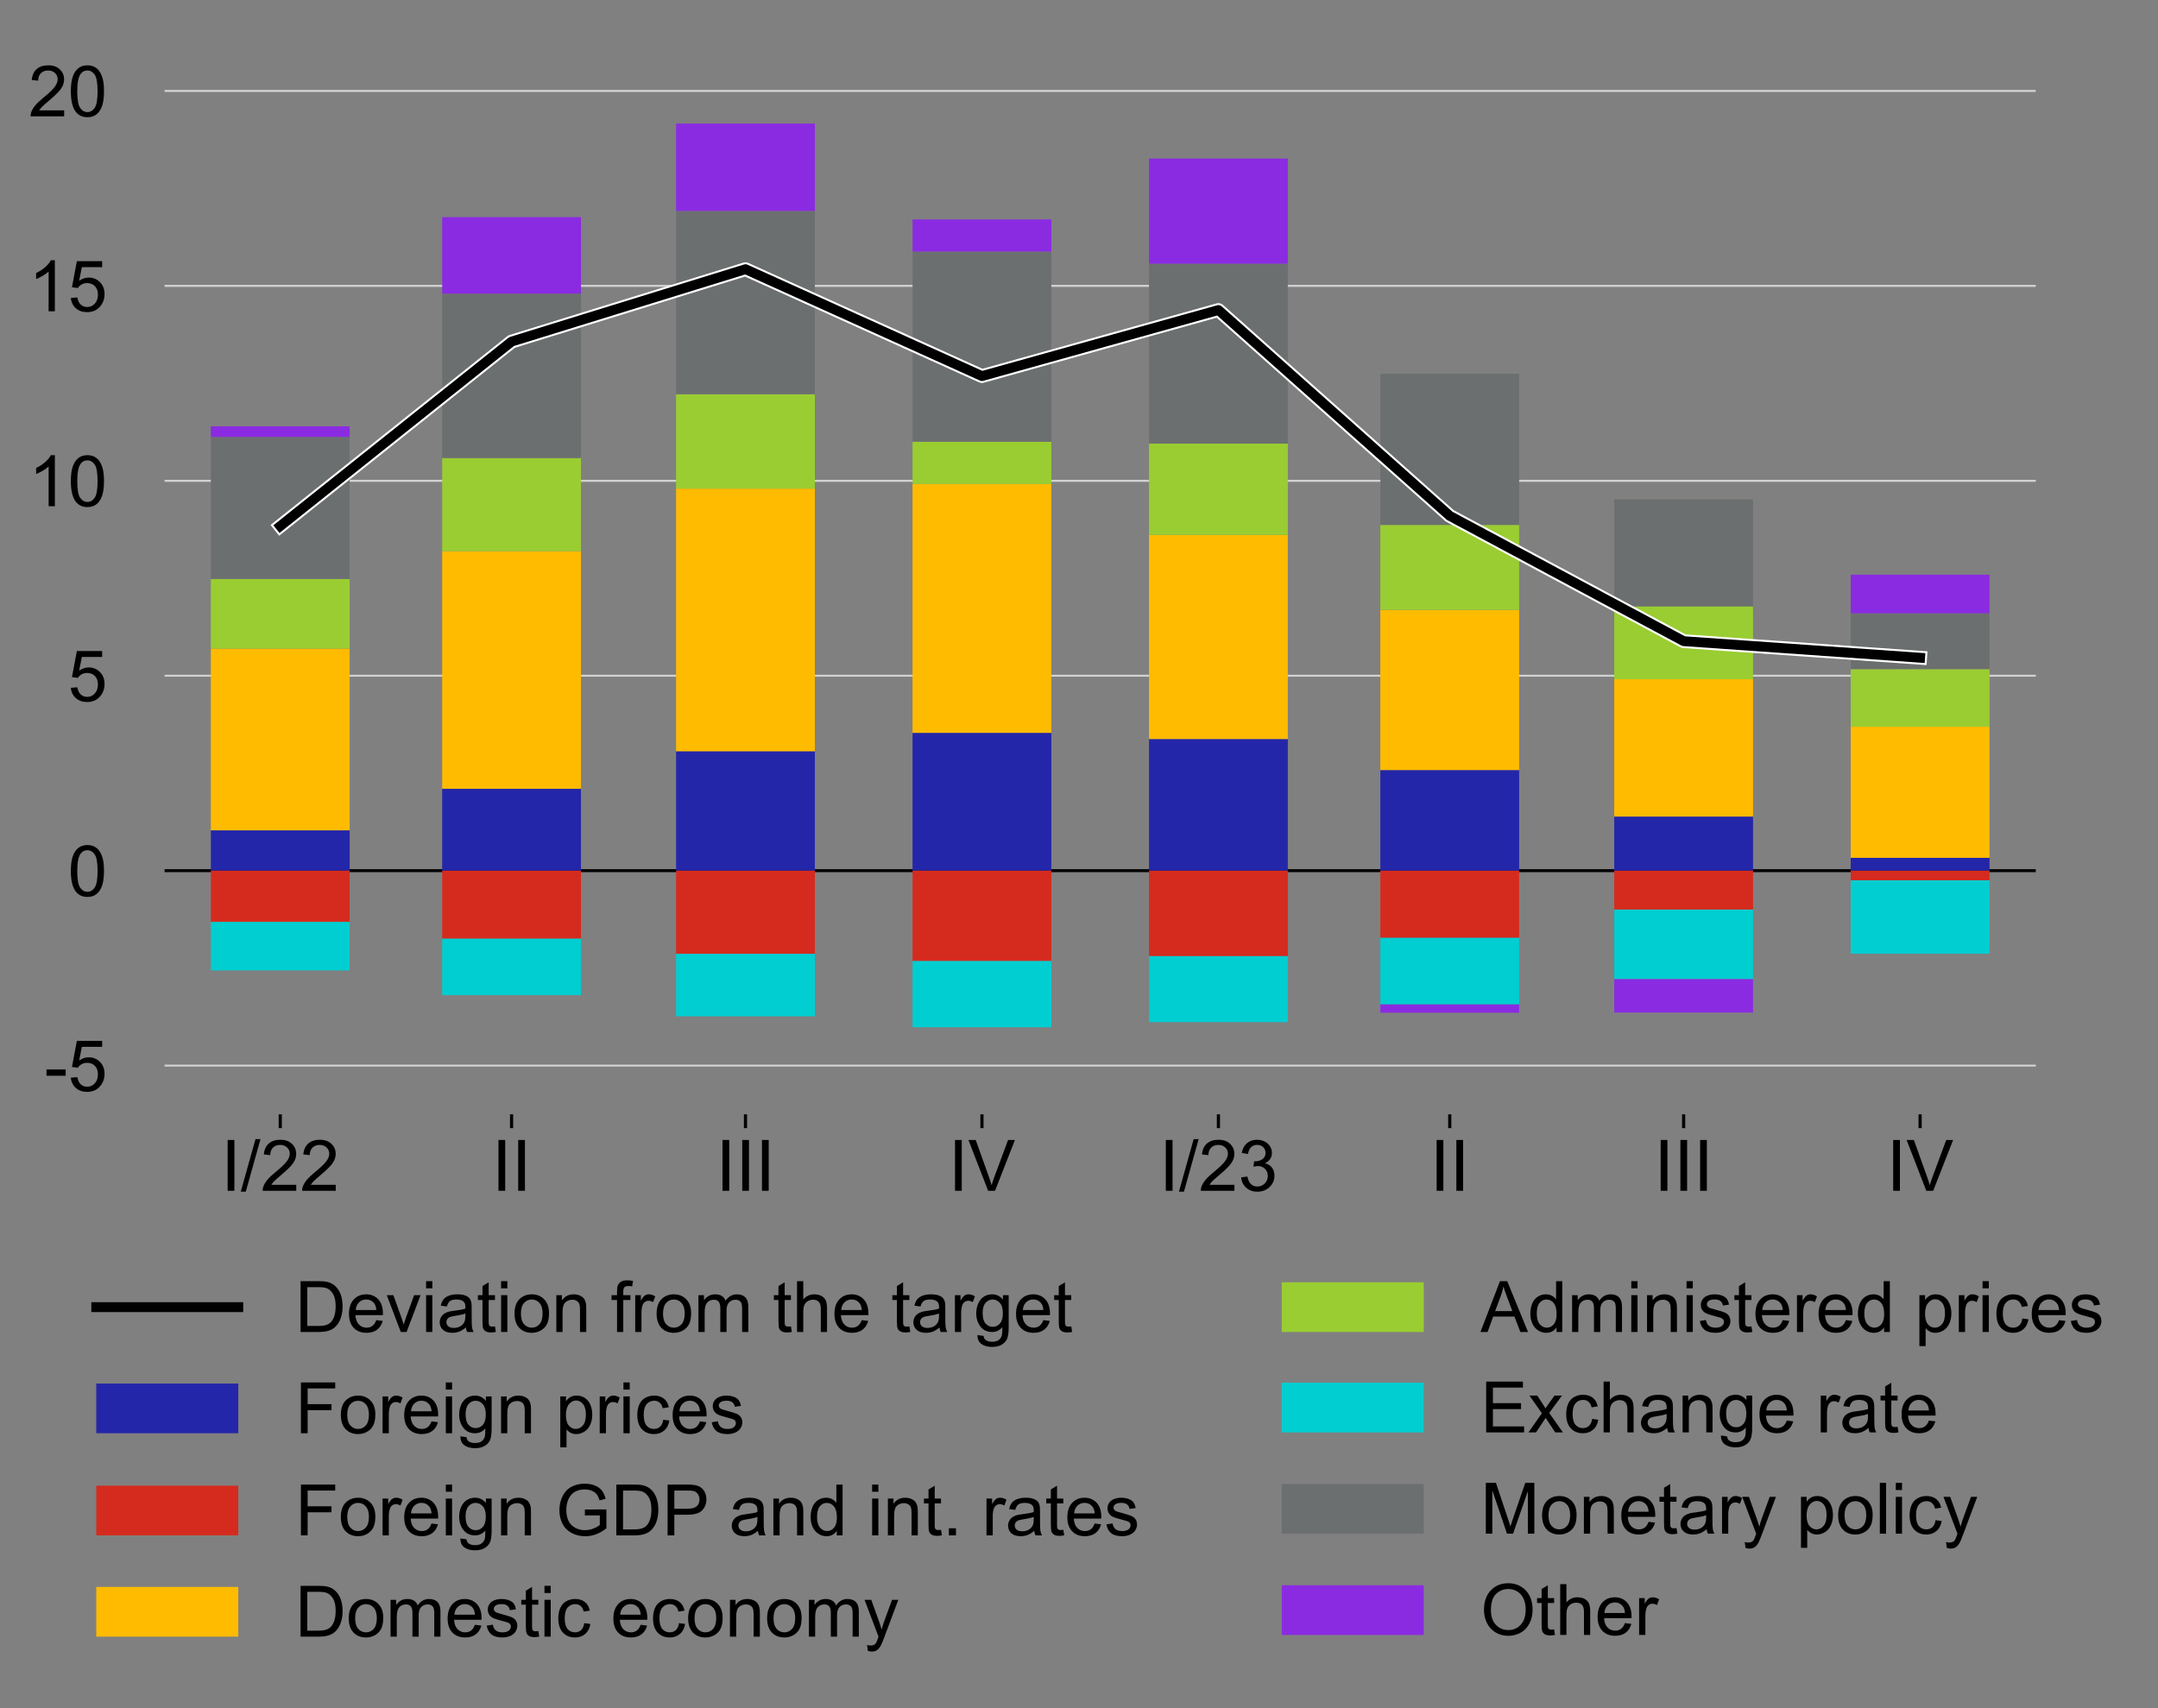 <?xml version="1.0" encoding="utf-8" standalone="no"?>
<!DOCTYPE svg PUBLIC "-//W3C//DTD SVG 1.1//EN"
  "http://www.w3.org/Graphics/SVG/1.1/DTD/svg11.dtd">
<!-- Created with matplotlib (http://matplotlib.org/) -->
<svg height="433pt" version="1.1" viewBox="0 0 547 433" width="547pt" xmlns="http://www.w3.org/2000/svg" xmlns:xlink="http://www.w3.org/1999/xlink">
 <rect x="0" y="0" width="547" height="433" fill="#808080" stroke="none"/>
 <defs>
  <style type="text/css">
*{stroke-linecap:butt;stroke-linejoin:round;}
  </style>
 </defs>
 <g id="figure_1">
  <g id="patch_1">
   <path d="M 0 433.104 
L 547.739 433.104 
L 547.739 0 
L 0 0 
z
" style="fill:none;"/>
  </g>
  <g id="axes_1">
   <g id="patch_2">
    <path d="M 41.719 282.5 
L 516.019 282.5 
L 516.019 10.7 
L 41.719 10.7 
z
" style="fill:none;"/>
   </g>
   <g id="patch_3">
    <path clip-path="url(#p0a654ce330)" d="M 516.019 282.5 
L 232557.522 282.5 
L 232557.522 10.7 
L 516.019 10.7 
z
" style="fill:#e9e9e9;"/>
   </g>
   <g id="matplotlib.axis_1">
    <g id="xtick_1">
     <g id="line2d_1">
      <defs>
       <path d="M 0 0 
L 0 3.5 
" id="m482093c96f" style="stroke:#000000;stroke-width:0.8;"/>
      </defs>
      <g>
       <use style="stroke:#000000;stroke-width:0.8;" x="248.9" xlink:href="#m482093c96f" y="282.5"/>
      </g>
     </g>
     <g id="text_1">
      <!-- IV -->
      <defs>
       <path d="M 9.328 0 
L 9.328 71.578 
L 18.797 71.578 
L 18.797 0 
z
" id="ArialMT-49"/>
       <path d="M 28.172 0 
L 0.438 71.578 
L 10.688 71.578 
L 29.297 19.578 
Q 31.547 13.328 33.062 7.859 
Q 34.719 13.719 36.922 19.578 
L 56.25 71.578 
L 65.922 71.578 
L 37.891 0 
z
" id="ArialMT-56"/>
      </defs>
      <g transform="translate(240.396 301.884)scale(0.18 -0.18)">
       <use xlink:href="#ArialMT-49"/>
       <use x="27.783" xlink:href="#ArialMT-56"/>
      </g>
     </g>
    </g>
    <g id="xtick_2">
     <g id="line2d_2">
      <g>
       <use style="stroke:#000000;stroke-width:0.8;" x="71.037" xlink:href="#m482093c96f" y="282.5"/>
      </g>
     </g>
     <g id="text_2">
      <!-- I/22 -->
      <defs>
       <path d="M 0 -1.219 
L 20.75 72.797 
L 27.781 72.797 
L 7.078 -1.219 
z
" id="ArialMT-2f"/>
       <path d="M 50.344 8.453 
L 50.344 0 
L 3.031 0 
Q 2.938 3.172 4.047 6.109 
Q 5.859 10.938 9.828 15.625 
Q 13.812 20.312 21.344 26.469 
Q 33.016 36.031 37.109 41.625 
Q 41.219 47.219 41.219 52.203 
Q 41.219 57.422 37.469 61 
Q 33.734 64.594 27.734 64.594 
Q 21.391 64.594 17.578 60.781 
Q 13.766 56.984 13.719 50.25 
L 4.688 51.172 
Q 5.609 61.281 11.656 66.578 
Q 17.719 71.875 27.938 71.875 
Q 38.234 71.875 44.234 66.156 
Q 50.25 60.453 50.25 52 
Q 50.25 47.703 48.484 43.547 
Q 46.734 39.406 42.656 34.812 
Q 38.578 30.219 29.109 22.219 
Q 21.188 15.578 18.938 13.203 
Q 16.703 10.844 15.234 8.453 
z
" id="ArialMT-32"/>
      </defs>
      <g transform="translate(56.027 301.884)scale(0.18 -0.18)">
       <use xlink:href="#ArialMT-49"/>
       <use x="27.783" xlink:href="#ArialMT-2f"/>
       <use x="55.566" xlink:href="#ArialMT-32"/>
       <use x="111.182" xlink:href="#ArialMT-32"/>
      </g>
     </g>
    </g>
    <g id="xtick_3">
     <g id="line2d_3">
      <g>
       <use style="stroke:#000000;stroke-width:0.8;" x="367.475" xlink:href="#m482093c96f" y="282.5"/>
      </g>
     </g>
     <g id="text_3">
      <!-- II -->
      <g transform="translate(362.474 301.884)scale(0.18 -0.18)">
       <use xlink:href="#ArialMT-49"/>
       <use x="27.783" xlink:href="#ArialMT-49"/>
      </g>
     </g>
    </g>
    <g id="xtick_4">
     <g id="line2d_4">
      <g>
       <use style="stroke:#000000;stroke-width:0.8;" x="308.839" xlink:href="#m482093c96f" y="282.5"/>
      </g>
     </g>
     <g id="text_4">
      <!-- I/23 -->
      <defs>
       <path d="M 4.203 18.891 
L 12.984 20.062 
Q 14.5 12.594 18.141 9.297 
Q 21.781 6 27 6 
Q 33.203 6 37.469 10.297 
Q 41.75 14.594 41.75 20.953 
Q 41.75 27 37.797 30.922 
Q 33.844 34.859 27.734 34.859 
Q 25.25 34.859 21.531 33.891 
L 22.516 41.609 
Q 23.391 41.5 23.922 41.5 
Q 29.547 41.5 34.031 44.422 
Q 38.531 47.359 38.531 53.469 
Q 38.531 58.297 35.25 61.469 
Q 31.984 64.656 26.812 64.656 
Q 21.688 64.656 18.266 61.422 
Q 14.844 58.203 13.875 51.766 
L 5.078 53.328 
Q 6.688 62.156 12.391 67.016 
Q 18.109 71.875 26.609 71.875 
Q 32.469 71.875 37.391 69.359 
Q 42.328 66.844 44.938 62.5 
Q 47.562 58.156 47.562 53.266 
Q 47.562 48.641 45.062 44.828 
Q 42.578 41.016 37.703 38.766 
Q 44.047 37.312 47.562 32.688 
Q 51.078 28.078 51.078 21.141 
Q 51.078 11.766 44.234 5.25 
Q 37.406 -1.266 26.953 -1.266 
Q 17.531 -1.266 11.297 4.344 
Q 5.078 9.969 4.203 18.891 
" id="ArialMT-33"/>
      </defs>
      <g transform="translate(293.829 301.884)scale(0.18 -0.18)">
       <use xlink:href="#ArialMT-49"/>
       <use x="27.783" xlink:href="#ArialMT-2f"/>
       <use x="55.566" xlink:href="#ArialMT-32"/>
       <use x="111.182" xlink:href="#ArialMT-33"/>
      </g>
     </g>
    </g>
    <g id="xtick_5">
     <g id="line2d_5">
      <g>
       <use style="stroke:#000000;stroke-width:0.8;" x="188.961" xlink:href="#m482093c96f" y="282.5"/>
      </g>
     </g>
     <g id="text_5">
      <!-- III -->
      <g transform="translate(181.46 301.884)scale(0.18 -0.18)">
       <use xlink:href="#ArialMT-49"/>
       <use x="27.783" xlink:href="#ArialMT-49"/>
       <use x="55.566" xlink:href="#ArialMT-49"/>
      </g>
     </g>
    </g>
    <g id="xtick_6">
     <g id="line2d_6">
      <g>
       <use style="stroke:#000000;stroke-width:0.8;" x="426.762" xlink:href="#m482093c96f" y="282.5"/>
      </g>
     </g>
     <g id="text_6">
      <!-- III -->
      <g transform="translate(419.261 301.884)scale(0.18 -0.18)">
       <use xlink:href="#ArialMT-49"/>
       <use x="27.783" xlink:href="#ArialMT-49"/>
       <use x="55.566" xlink:href="#ArialMT-49"/>
      </g>
     </g>
    </g>
    <g id="xtick_7">
     <g id="line2d_7">
      <g>
       <use style="stroke:#000000;stroke-width:0.8;" x="129.673" xlink:href="#m482093c96f" y="282.5"/>
      </g>
     </g>
     <g id="text_7">
      <!-- II -->
      <g transform="translate(124.673 301.884)scale(0.18 -0.18)">
       <use xlink:href="#ArialMT-49"/>
       <use x="27.783" xlink:href="#ArialMT-49"/>
      </g>
     </g>
    </g>
    <g id="xtick_8">
     <g id="line2d_8">
      <g>
       <use style="stroke:#000000;stroke-width:0.8;" x="486.701" xlink:href="#m482093c96f" y="282.5"/>
      </g>
     </g>
     <g id="text_8">
      <!-- IV -->
      <g transform="translate(478.198 301.884)scale(0.18 -0.18)">
       <use xlink:href="#ArialMT-49"/>
       <use x="27.783" xlink:href="#ArialMT-56"/>
      </g>
     </g>
    </g>
   </g>
   <g id="matplotlib.axis_2">
    <g id="ytick_1">
     <g id="text_9">
      <!-- -5 -->
      <defs>
       <path d="M 3.172 21.484 
L 3.172 30.328 
L 30.172 30.328 
L 30.172 21.484 
z
" id="ArialMT-2d"/>
       <path d="M 4.156 18.75 
L 13.375 19.531 
Q 14.406 12.797 18.141 9.391 
Q 21.875 6 27.156 6 
Q 33.5 6 37.891 10.781 
Q 42.281 15.578 42.281 23.484 
Q 42.281 31 38.062 35.344 
Q 33.844 39.703 27 39.703 
Q 22.75 39.703 19.328 37.766 
Q 15.922 35.844 13.969 32.766 
L 5.719 33.844 
L 12.641 70.609 
L 48.25 70.609 
L 48.25 62.203 
L 19.672 62.203 
L 15.828 42.969 
Q 22.266 47.469 29.344 47.469 
Q 38.719 47.469 45.156 40.969 
Q 51.609 34.469 51.609 24.266 
Q 51.609 14.547 45.953 7.469 
Q 39.062 -1.219 27.156 -1.219 
Q 17.391 -1.219 11.203 4.25 
Q 5.031 9.719 4.156 18.75 
" id="ArialMT-35"/>
      </defs>
      <g transform="translate(11.216 276.587)scale(0.18 -0.18)">
       <use xlink:href="#ArialMT-2d"/>
       <use x="33.301" xlink:href="#ArialMT-35"/>
      </g>
     </g>
    </g>
    <g id="ytick_2">
     <g id="text_10">
      <!-- 0 -->
      <defs>
       <path d="M 4.156 35.297 
Q 4.156 48 6.766 55.734 
Q 9.375 63.484 14.516 67.672 
Q 19.672 71.875 27.484 71.875 
Q 33.25 71.875 37.594 69.547 
Q 41.938 67.234 44.766 62.859 
Q 47.609 58.5 49.219 52.219 
Q 50.828 45.953 50.828 35.297 
Q 50.828 22.703 48.234 14.969 
Q 45.656 7.234 40.5 3 
Q 35.359 -1.219 27.484 -1.219 
Q 17.141 -1.219 11.234 6.203 
Q 4.156 15.141 4.156 35.297 
M 13.188 35.297 
Q 13.188 17.672 17.312 11.828 
Q 21.438 6 27.484 6 
Q 33.547 6 37.672 11.859 
Q 41.797 17.719 41.797 35.297 
Q 41.797 52.984 37.672 58.781 
Q 33.547 64.594 27.391 64.594 
Q 21.344 64.594 17.719 59.469 
Q 13.188 52.938 13.188 35.297 
" id="ArialMT-30"/>
      </defs>
      <g transform="translate(17.21 227.169)scale(0.18 -0.18)">
       <use xlink:href="#ArialMT-30"/>
      </g>
     </g>
    </g>
    <g id="ytick_3">
     <g id="text_11">
      <!-- 5 -->
      <g transform="translate(17.21 177.751)scale(0.18 -0.18)">
       <use xlink:href="#ArialMT-35"/>
      </g>
     </g>
    </g>
    <g id="ytick_4">
     <g id="text_12">
      <!-- 10 -->
      <defs>
       <path d="M 37.25 0 
L 28.469 0 
L 28.469 56 
Q 25.297 52.984 20.141 49.953 
Q 14.984 46.922 10.891 45.406 
L 10.891 53.906 
Q 18.266 57.375 23.781 62.297 
Q 29.297 67.234 31.594 71.875 
L 37.25 71.875 
z
" id="ArialMT-31"/>
      </defs>
      <g transform="translate(7.2 128.333)scale(0.18 -0.18)">
       <use xlink:href="#ArialMT-31"/>
       <use x="55.615" xlink:href="#ArialMT-30"/>
      </g>
     </g>
    </g>
    <g id="ytick_5">
     <g id="text_13">
      <!-- 15 -->
      <g transform="translate(7.2 78.915)scale(0.18 -0.18)">
       <use xlink:href="#ArialMT-31"/>
       <use x="55.615" xlink:href="#ArialMT-35"/>
      </g>
     </g>
    </g>
    <g id="ytick_6">
     <g id="text_14">
      <!-- 20 -->
      <g transform="translate(7.2 29.497)scale(0.18 -0.18)">
       <use xlink:href="#ArialMT-32"/>
       <use x="55.615" xlink:href="#ArialMT-30"/>
      </g>
     </g>
    </g>
   </g>
   <g id="line2d_9">
    <path clip-path="url(#p0a654ce330)" d="M 41.719 270.145 
L 516.019 270.145 
" style="fill:none;stroke:#d2d2d2;stroke-linecap:square;stroke-width:0.5;"/>
   </g>
   <g id="line2d_10">
    <path clip-path="url(#p0a654ce330)" d="M 41.719 220.727 
L 516.019 220.727 
" style="fill:none;stroke:#000000;stroke-linecap:square;stroke-width:0.75;"/>
   </g>
   <g id="line2d_11">
    <path clip-path="url(#p0a654ce330)" d="M 41.719 171.309 
L 516.019 171.309 
" style="fill:none;stroke:#d2d2d2;stroke-linecap:square;stroke-width:0.5;"/>
   </g>
   <g id="line2d_12">
    <path clip-path="url(#p0a654ce330)" d="M 41.719 121.891 
L 516.019 121.891 
" style="fill:none;stroke:#d2d2d2;stroke-linecap:square;stroke-width:0.5;"/>
   </g>
   <g id="legend_1">
    <g id="patch_4">
     <path d="M 20.8 425.904 
L 536.939 425.904 
Q 540.539 425.904 540.539 422.304 
L 540.539 320.975 
Q 540.539 317.375 536.939 317.375 
L 20.8 317.375 
Q 17.2 317.375 17.2 320.975 
L 17.2 422.304 
Q 17.2 425.904 20.8 425.904 
z
" style="fill:none;opacity:0.8;"/>
    </g>
    <g id="line2d_13">
     <path d="M 24.4 331.378 
L 60.4 331.378 
" style="fill:none;stroke:#000000;stroke-linecap:square;stroke-width:2.5;"/>
    </g>
    <g id="line2d_14"/>
    <g id="text_15">
     <!-- Deviation from the target -->
     <defs>
      <path d="M 7.719 0 
L 7.719 71.578 
L 32.375 71.578 
Q 40.719 71.578 45.125 70.562 
Q 51.266 69.141 55.609 65.438 
Q 61.281 60.641 64.078 53.188 
Q 66.891 45.75 66.891 36.188 
Q 66.891 28.031 64.984 21.734 
Q 63.094 15.438 60.109 11.297 
Q 57.125 7.172 53.578 4.797 
Q 50.047 2.438 45.047 1.219 
Q 40.047 0 33.547 0 
z
M 17.188 8.453 
L 32.469 8.453 
Q 39.547 8.453 43.578 9.766 
Q 47.609 11.078 50 13.484 
Q 53.375 16.844 55.25 22.531 
Q 57.125 28.219 57.125 36.328 
Q 57.125 47.562 53.438 53.594 
Q 49.75 59.625 44.484 61.672 
Q 40.672 63.141 32.234 63.141 
L 17.188 63.141 
z
" id="ArialMT-44"/>
      <path d="M 42.094 16.703 
L 51.172 15.578 
Q 49.031 7.625 43.219 3.219 
Q 37.406 -1.172 28.375 -1.172 
Q 17 -1.172 10.328 5.828 
Q 3.656 12.844 3.656 25.484 
Q 3.656 38.578 10.391 45.797 
Q 17.141 53.031 27.875 53.031 
Q 38.281 53.031 44.875 45.953 
Q 51.469 38.875 51.469 26.031 
Q 51.469 25.25 51.422 23.688 
L 12.75 23.688 
Q 13.234 15.141 17.578 10.594 
Q 21.922 6.062 28.422 6.062 
Q 33.25 6.062 36.672 8.594 
Q 40.094 11.141 42.094 16.703 
M 13.234 30.906 
L 42.188 30.906 
Q 41.609 37.453 38.875 40.719 
Q 34.672 45.797 27.984 45.797 
Q 21.922 45.797 17.797 41.75 
Q 13.672 37.703 13.234 30.906 
" id="ArialMT-65"/>
      <path d="M 21 0 
L 1.266 51.859 
L 10.547 51.859 
L 21.688 20.797 
Q 23.484 15.766 25 10.359 
Q 26.172 14.453 28.266 20.219 
L 39.797 51.859 
L 48.828 51.859 
L 29.203 0 
z
" id="ArialMT-76"/>
      <path d="M 6.641 61.469 
L 6.641 71.578 
L 15.438 71.578 
L 15.438 61.469 
z
M 6.641 0 
L 6.641 51.859 
L 15.438 51.859 
L 15.438 0 
z
" id="ArialMT-69"/>
      <path d="M 40.438 6.391 
Q 35.547 2.25 31.031 0.531 
Q 26.516 -1.172 21.344 -1.172 
Q 12.797 -1.172 8.203 3 
Q 3.609 7.172 3.609 13.672 
Q 3.609 17.484 5.344 20.625 
Q 7.078 23.781 9.891 25.688 
Q 12.703 27.594 16.219 28.562 
Q 18.797 29.25 24.031 29.891 
Q 34.672 31.156 39.703 32.906 
Q 39.75 34.719 39.75 35.203 
Q 39.75 40.578 37.25 42.781 
Q 33.891 45.75 27.25 45.75 
Q 21.047 45.75 18.094 43.578 
Q 15.141 41.406 13.719 35.891 
L 5.125 37.062 
Q 6.297 42.578 8.984 45.969 
Q 11.672 49.359 16.75 51.188 
Q 21.828 53.031 28.516 53.031 
Q 35.156 53.031 39.297 51.469 
Q 43.453 49.906 45.406 47.531 
Q 47.359 45.172 48.141 41.547 
Q 48.578 39.312 48.578 33.453 
L 48.578 21.734 
Q 48.578 9.469 49.141 6.219 
Q 49.703 2.984 51.375 0 
L 42.188 0 
Q 40.828 2.734 40.438 6.391 
M 39.703 26.031 
Q 34.906 24.078 25.344 22.703 
Q 19.922 21.922 17.672 20.938 
Q 15.438 19.969 14.203 18.094 
Q 12.984 16.219 12.984 13.922 
Q 12.984 10.406 15.641 8.062 
Q 18.312 5.719 23.438 5.719 
Q 28.516 5.719 32.469 7.938 
Q 36.422 10.156 38.281 14.016 
Q 39.703 17 39.703 22.797 
z
" id="ArialMT-61"/>
      <path d="M 25.781 7.859 
L 27.047 0.094 
Q 23.344 -0.688 20.406 -0.688 
Q 15.625 -0.688 12.984 0.828 
Q 10.359 2.344 9.281 4.812 
Q 8.203 7.281 8.203 15.188 
L 8.203 45.016 
L 1.766 45.016 
L 1.766 51.859 
L 8.203 51.859 
L 8.203 64.703 
L 16.938 69.969 
L 16.938 51.859 
L 25.781 51.859 
L 25.781 45.016 
L 16.938 45.016 
L 16.938 14.703 
Q 16.938 10.938 17.406 9.859 
Q 17.875 8.797 18.922 8.156 
Q 19.969 7.516 21.922 7.516 
Q 23.391 7.516 25.781 7.859 
" id="ArialMT-74"/>
      <path d="M 3.328 25.922 
Q 3.328 40.328 11.328 47.266 
Q 18.016 53.031 27.641 53.031 
Q 38.328 53.031 45.109 46.016 
Q 51.906 39.016 51.906 26.656 
Q 51.906 16.656 48.906 10.906 
Q 45.906 5.172 40.156 2 
Q 34.422 -1.172 27.641 -1.172 
Q 16.75 -1.172 10.031 5.812 
Q 3.328 12.797 3.328 25.922 
M 12.359 25.922 
Q 12.359 15.969 16.703 11.016 
Q 21.047 6.062 27.641 6.062 
Q 34.188 6.062 38.531 11.031 
Q 42.875 16.016 42.875 26.219 
Q 42.875 35.844 38.5 40.797 
Q 34.125 45.75 27.641 45.75 
Q 21.047 45.75 16.703 40.812 
Q 12.359 35.891 12.359 25.922 
" id="ArialMT-6f"/>
      <path d="M 6.594 0 
L 6.594 51.859 
L 14.5 51.859 
L 14.5 44.484 
Q 20.219 53.031 31 53.031 
Q 35.688 53.031 39.625 51.344 
Q 43.562 49.656 45.516 46.922 
Q 47.469 44.188 48.25 40.438 
Q 48.734 37.984 48.734 31.891 
L 48.734 0 
L 39.938 0 
L 39.938 31.547 
Q 39.938 36.922 38.906 39.578 
Q 37.891 42.234 35.281 43.812 
Q 32.672 45.406 29.156 45.406 
Q 23.531 45.406 19.453 41.844 
Q 15.375 38.281 15.375 28.328 
L 15.375 0 
z
" id="ArialMT-6e"/>
      <path id="ArialMT-20"/>
      <path d="M 8.688 0 
L 8.688 45.016 
L 0.922 45.016 
L 0.922 51.859 
L 8.688 51.859 
L 8.688 57.375 
Q 8.688 62.594 9.625 65.141 
Q 10.891 68.562 14.078 70.672 
Q 17.281 72.797 23.047 72.797 
Q 26.766 72.797 31.25 71.922 
L 29.938 64.266 
Q 27.203 64.75 24.75 64.75 
Q 20.75 64.75 19.094 63.031 
Q 17.438 61.328 17.438 56.641 
L 17.438 51.859 
L 27.547 51.859 
L 27.547 45.016 
L 17.438 45.016 
L 17.438 0 
z
" id="ArialMT-66"/>
      <path d="M 6.5 0 
L 6.5 51.859 
L 14.406 51.859 
L 14.406 44 
Q 17.438 49.516 20 51.266 
Q 22.562 53.031 25.641 53.031 
Q 30.078 53.031 34.672 50.203 
L 31.641 42.047 
Q 28.422 43.953 25.203 43.953 
Q 22.312 43.953 20.016 42.219 
Q 17.719 40.484 16.75 37.406 
Q 15.281 32.719 15.281 27.156 
L 15.281 0 
z
" id="ArialMT-72"/>
      <path d="M 6.594 0 
L 6.594 51.859 
L 14.453 51.859 
L 14.453 44.578 
Q 16.891 48.391 20.938 50.703 
Q 25 53.031 30.172 53.031 
Q 35.938 53.031 39.625 50.641 
Q 43.312 48.25 44.828 43.953 
Q 50.984 53.031 60.844 53.031 
Q 68.562 53.031 72.703 48.75 
Q 76.859 44.484 76.859 35.594 
L 76.859 0 
L 68.109 0 
L 68.109 32.672 
Q 68.109 37.938 67.25 40.25 
Q 66.406 42.578 64.156 43.984 
Q 61.922 45.406 58.891 45.406 
Q 53.422 45.406 49.797 41.766 
Q 46.188 38.141 46.188 30.125 
L 46.188 0 
L 37.406 0 
L 37.406 33.688 
Q 37.406 39.547 35.25 42.469 
Q 33.109 45.406 28.219 45.406 
Q 24.516 45.406 21.359 43.453 
Q 18.219 41.5 16.797 37.734 
Q 15.375 33.984 15.375 26.906 
L 15.375 0 
z
" id="ArialMT-6d"/>
      <path d="M 6.594 0 
L 6.594 71.578 
L 15.375 71.578 
L 15.375 45.906 
Q 21.531 53.031 30.906 53.031 
Q 36.672 53.031 40.922 50.75 
Q 45.172 48.484 47 44.484 
Q 48.828 40.484 48.828 32.859 
L 48.828 0 
L 40.047 0 
L 40.047 32.859 
Q 40.047 39.453 37.188 42.453 
Q 34.328 45.453 29.109 45.453 
Q 25.203 45.453 21.75 43.422 
Q 18.312 41.406 16.844 37.938 
Q 15.375 34.469 15.375 28.375 
L 15.375 0 
z
" id="ArialMT-68"/>
      <path d="M 4.984 -4.297 
L 13.531 -5.562 
Q 14.062 -9.516 16.5 -11.328 
Q 19.781 -13.766 25.438 -13.766 
Q 31.547 -13.766 34.859 -11.328 
Q 38.188 -8.891 39.359 -4.5 
Q 40.047 -1.812 39.984 6.781 
Q 34.234 0 25.641 0 
Q 14.938 0 9.078 7.719 
Q 3.219 15.438 3.219 26.219 
Q 3.219 33.641 5.906 39.906 
Q 8.594 46.188 13.688 49.609 
Q 18.797 53.031 25.688 53.031 
Q 34.859 53.031 40.828 45.609 
L 40.828 51.859 
L 48.922 51.859 
L 48.922 7.031 
Q 48.922 -5.078 46.453 -10.125 
Q 44 -15.188 38.641 -18.109 
Q 33.297 -21.047 25.484 -21.047 
Q 16.219 -21.047 10.5 -16.875 
Q 4.781 -12.703 4.984 -4.297 
M 12.25 26.859 
Q 12.25 16.656 16.297 11.969 
Q 20.359 7.281 26.469 7.281 
Q 32.516 7.281 36.609 11.938 
Q 40.719 16.609 40.719 26.562 
Q 40.719 36.078 36.5 40.906 
Q 32.281 45.75 26.312 45.75 
Q 20.453 45.75 16.344 40.984 
Q 12.25 36.234 12.25 26.859 
" id="ArialMT-67"/>
     </defs>
     <g transform="translate(74.8 337.678)scale(0.18 -0.18)">
      <use xlink:href="#ArialMT-44"/>
      <use x="72.217" xlink:href="#ArialMT-65"/>
      <use x="127.832" xlink:href="#ArialMT-76"/>
      <use x="177.832" xlink:href="#ArialMT-69"/>
      <use x="200.049" xlink:href="#ArialMT-61"/>
      <use x="255.664" xlink:href="#ArialMT-74"/>
      <use x="283.447" xlink:href="#ArialMT-69"/>
      <use x="305.664" xlink:href="#ArialMT-6f"/>
      <use x="361.279" xlink:href="#ArialMT-6e"/>
      <use x="416.895" xlink:href="#ArialMT-20"/>
      <use x="444.678" xlink:href="#ArialMT-66"/>
      <use x="472.461" xlink:href="#ArialMT-72"/>
      <use x="505.762" xlink:href="#ArialMT-6f"/>
      <use x="561.377" xlink:href="#ArialMT-6d"/>
      <use x="644.678" xlink:href="#ArialMT-20"/>
      <use x="672.461" xlink:href="#ArialMT-74"/>
      <use x="700.244" xlink:href="#ArialMT-68"/>
      <use x="755.859" xlink:href="#ArialMT-65"/>
      <use x="811.475" xlink:href="#ArialMT-20"/>
      <use x="839.258" xlink:href="#ArialMT-74"/>
      <use x="867.041" xlink:href="#ArialMT-61"/>
      <use x="922.656" xlink:href="#ArialMT-72"/>
      <use x="955.957" xlink:href="#ArialMT-67"/>
      <use x="1011.572" xlink:href="#ArialMT-65"/>
      <use x="1067.188" xlink:href="#ArialMT-74"/>
     </g>
    </g>
    <g id="patch_5">
     <path d="M 24.4 363.351 
L 60.4 363.351 
L 60.4 350.751 
L 24.4 350.751 
z
" style="fill:#2426a9;"/>
    </g>
    <g id="text_16">
     <!-- Foreign prices -->
     <defs>
      <path d="M 8.203 0 
L 8.203 71.578 
L 56.5 71.578 
L 56.5 63.141 
L 17.672 63.141 
L 17.672 40.969 
L 51.266 40.969 
L 51.266 32.516 
L 17.672 32.516 
L 17.672 0 
z
" id="ArialMT-46"/>
      <path d="M 6.594 -19.875 
L 6.594 51.859 
L 14.594 51.859 
L 14.594 45.125 
Q 17.438 49.078 21 51.047 
Q 24.562 53.031 29.641 53.031 
Q 36.281 53.031 41.359 49.609 
Q 46.438 46.188 49.016 39.953 
Q 51.609 33.734 51.609 26.312 
Q 51.609 18.359 48.75 11.984 
Q 45.906 5.609 40.453 2.219 
Q 35.016 -1.172 29 -1.172 
Q 24.609 -1.172 21.109 0.688 
Q 17.625 2.547 15.375 5.375 
L 15.375 -19.875 
z
M 14.547 25.641 
Q 14.547 15.625 18.594 10.844 
Q 22.656 6.062 28.422 6.062 
Q 34.281 6.062 38.453 11.016 
Q 42.625 15.969 42.625 26.375 
Q 42.625 36.281 38.547 41.203 
Q 34.469 46.141 28.812 46.141 
Q 23.188 46.141 18.859 40.891 
Q 14.547 35.641 14.547 25.641 
" id="ArialMT-70"/>
      <path d="M 40.438 19 
L 49.078 17.875 
Q 47.656 8.938 41.812 3.875 
Q 35.984 -1.172 27.484 -1.172 
Q 16.844 -1.172 10.375 5.781 
Q 3.906 12.75 3.906 25.734 
Q 3.906 34.125 6.688 40.422 
Q 9.469 46.734 15.156 49.875 
Q 20.844 53.031 27.547 53.031 
Q 35.984 53.031 41.359 48.75 
Q 46.734 44.484 48.25 36.625 
L 39.703 35.297 
Q 38.484 40.531 35.375 43.156 
Q 32.281 45.797 27.875 45.797 
Q 21.234 45.797 17.078 41.031 
Q 12.938 36.281 12.938 25.984 
Q 12.938 15.531 16.938 10.797 
Q 20.953 6.062 27.391 6.062 
Q 32.562 6.062 36.031 9.234 
Q 39.5 12.406 40.438 19 
" id="ArialMT-63"/>
      <path d="M 3.078 15.484 
L 11.766 16.844 
Q 12.5 11.625 15.844 8.844 
Q 19.188 6.062 25.203 6.062 
Q 31.25 6.062 34.172 8.516 
Q 37.109 10.984 37.109 14.312 
Q 37.109 17.281 34.516 19 
Q 32.719 20.172 25.531 21.969 
Q 15.875 24.422 12.141 26.203 
Q 8.406 27.984 6.469 31.125 
Q 4.547 34.281 4.547 38.094 
Q 4.547 41.547 6.125 44.5 
Q 7.719 47.469 10.453 49.422 
Q 12.5 50.922 16.031 51.969 
Q 19.578 53.031 23.641 53.031 
Q 29.734 53.031 34.344 51.266 
Q 38.969 49.516 41.156 46.5 
Q 43.359 43.5 44.188 38.484 
L 35.594 37.312 
Q 35.016 41.312 32.203 43.547 
Q 29.391 45.797 24.266 45.797 
Q 18.219 45.797 15.625 43.797 
Q 13.031 41.797 13.031 39.109 
Q 13.031 37.406 14.109 36.031 
Q 15.188 34.625 17.484 33.688 
Q 18.797 33.203 25.25 31.453 
Q 34.578 28.953 38.25 27.359 
Q 41.938 25.781 44.031 22.75 
Q 46.141 19.734 46.141 15.234 
Q 46.141 10.844 43.578 6.953 
Q 41.016 3.078 36.172 0.953 
Q 31.344 -1.172 25.25 -1.172 
Q 15.141 -1.172 9.844 3.031 
Q 4.547 7.234 3.078 15.484 
" id="ArialMT-73"/>
     </defs>
     <g transform="translate(74.8 363.351)scale(0.18 -0.18)">
      <use xlink:href="#ArialMT-46"/>
      <use x="61.084" xlink:href="#ArialMT-6f"/>
      <use x="116.699" xlink:href="#ArialMT-72"/>
      <use x="150" xlink:href="#ArialMT-65"/>
      <use x="205.615" xlink:href="#ArialMT-69"/>
      <use x="227.832" xlink:href="#ArialMT-67"/>
      <use x="283.447" xlink:href="#ArialMT-6e"/>
      <use x="339.062" xlink:href="#ArialMT-20"/>
      <use x="366.846" xlink:href="#ArialMT-70"/>
      <use x="422.461" xlink:href="#ArialMT-72"/>
      <use x="455.762" xlink:href="#ArialMT-69"/>
      <use x="477.979" xlink:href="#ArialMT-63"/>
      <use x="527.979" xlink:href="#ArialMT-65"/>
      <use x="583.594" xlink:href="#ArialMT-73"/>
     </g>
    </g>
    <g id="patch_6">
     <path d="M 24.4 389.243 
L 60.4 389.243 
L 60.4 376.643 
L 24.4 376.643 
z
" style="fill:#d52b1e;"/>
    </g>
    <g id="text_17">
     <!-- Foreign GDP and int. rates -->
     <defs>
      <path d="M 41.219 28.078 
L 41.219 36.469 
L 71.531 36.531 
L 71.531 9.969 
Q 64.547 4.391 57.125 1.578 
Q 49.703 -1.219 41.891 -1.219 
Q 31.344 -1.219 22.719 3.297 
Q 14.109 7.812 9.719 16.359 
Q 5.328 24.906 5.328 35.453 
Q 5.328 45.906 9.688 54.953 
Q 14.062 64.016 22.266 68.406 
Q 30.469 72.797 41.156 72.797 
Q 48.922 72.797 55.188 70.281 
Q 61.469 67.781 65.031 63.281 
Q 68.609 58.797 70.453 51.562 
L 61.922 49.219 
Q 60.297 54.688 57.906 57.812 
Q 55.516 60.938 51.062 62.812 
Q 46.625 64.703 41.219 64.703 
Q 34.719 64.703 29.984 62.719 
Q 25.25 60.75 22.344 57.516 
Q 19.438 54.297 17.828 50.438 
Q 15.094 43.797 15.094 36.031 
Q 15.094 26.469 18.391 20.016 
Q 21.688 13.578 27.984 10.453 
Q 34.281 7.328 41.359 7.328 
Q 47.516 7.328 53.375 9.688 
Q 59.234 12.062 62.25 14.75 
L 62.25 28.078 
z
" id="ArialMT-47"/>
      <path d="M 7.719 0 
L 7.719 71.578 
L 34.719 71.578 
Q 41.844 71.578 45.609 70.906 
Q 50.875 70.016 54.438 67.547 
Q 58.016 65.094 60.188 60.641 
Q 62.359 56.203 62.359 50.875 
Q 62.359 41.75 56.547 35.422 
Q 50.734 29.109 35.547 29.109 
L 17.188 29.109 
L 17.188 0 
z
M 17.188 37.547 
L 35.688 37.547 
Q 44.875 37.547 48.734 40.969 
Q 52.594 44.391 52.594 50.594 
Q 52.594 55.078 50.312 58.266 
Q 48.047 61.469 44.344 62.5 
Q 41.938 63.141 35.5 63.141 
L 17.188 63.141 
z
" id="ArialMT-50"/>
      <path d="M 40.234 0 
L 40.234 6.547 
Q 35.297 -1.172 25.734 -1.172 
Q 19.531 -1.172 14.328 2.25 
Q 9.125 5.672 6.266 11.797 
Q 3.422 17.922 3.422 25.875 
Q 3.422 33.641 6 39.969 
Q 8.594 46.297 13.766 49.656 
Q 18.953 53.031 25.344 53.031 
Q 30.031 53.031 33.688 51.047 
Q 37.359 49.078 39.656 45.906 
L 39.656 71.578 
L 48.391 71.578 
L 48.391 0 
z
M 12.453 25.875 
Q 12.453 15.922 16.641 10.984 
Q 20.844 6.062 26.562 6.062 
Q 32.328 6.062 36.344 10.766 
Q 40.375 15.484 40.375 25.141 
Q 40.375 35.797 36.266 40.766 
Q 32.172 45.75 26.172 45.75 
Q 20.312 45.75 16.375 40.969 
Q 12.453 36.188 12.453 25.875 
" id="ArialMT-64"/>
      <path d="M 9.078 0 
L 9.078 10.016 
L 19.094 10.016 
L 19.094 0 
z
" id="ArialMT-2e"/>
     </defs>
     <g transform="translate(74.8 389.243)scale(0.18 -0.18)">
      <use xlink:href="#ArialMT-46"/>
      <use x="61.084" xlink:href="#ArialMT-6f"/>
      <use x="116.699" xlink:href="#ArialMT-72"/>
      <use x="150" xlink:href="#ArialMT-65"/>
      <use x="205.615" xlink:href="#ArialMT-69"/>
      <use x="227.832" xlink:href="#ArialMT-67"/>
      <use x="283.447" xlink:href="#ArialMT-6e"/>
      <use x="339.062" xlink:href="#ArialMT-20"/>
      <use x="366.846" xlink:href="#ArialMT-47"/>
      <use x="444.629" xlink:href="#ArialMT-44"/>
      <use x="516.846" xlink:href="#ArialMT-50"/>
      <use x="583.529" xlink:href="#ArialMT-20"/>
      <use x="611.312" xlink:href="#ArialMT-61"/>
      <use x="666.928" xlink:href="#ArialMT-6e"/>
      <use x="722.543" xlink:href="#ArialMT-64"/>
      <use x="778.158" xlink:href="#ArialMT-20"/>
      <use x="805.941" xlink:href="#ArialMT-69"/>
      <use x="828.158" xlink:href="#ArialMT-6e"/>
      <use x="883.773" xlink:href="#ArialMT-74"/>
      <use x="911.557" xlink:href="#ArialMT-2e"/>
      <use x="939.34" xlink:href="#ArialMT-20"/>
      <use x="967.123" xlink:href="#ArialMT-72"/>
      <use x="1000.424" xlink:href="#ArialMT-61"/>
      <use x="1056.039" xlink:href="#ArialMT-74"/>
      <use x="1083.822" xlink:href="#ArialMT-65"/>
      <use x="1139.438" xlink:href="#ArialMT-73"/>
     </g>
    </g>
    <g id="patch_7">
     <path d="M 24.4 414.915 
L 60.4 414.915 
L 60.4 402.315 
L 24.4 402.315 
z
" style="fill:#ffbb00;"/>
    </g>
    <g id="text_18">
     <!-- Domestic economy -->
     <defs>
      <path d="M 6.203 -19.969 
L 5.219 -11.719 
Q 8.109 -12.5 10.25 -12.5 
Q 13.188 -12.5 14.938 -11.516 
Q 16.703 -10.547 17.828 -8.797 
Q 18.656 -7.469 20.516 -2.25 
Q 20.75 -1.516 21.297 -0.094 
L 1.609 51.859 
L 11.078 51.859 
L 21.875 21.828 
Q 23.969 16.109 25.641 9.812 
Q 27.156 15.875 29.25 21.625 
L 40.328 51.859 
L 49.125 51.859 
L 29.391 -0.875 
Q 26.219 -9.422 24.469 -12.641 
Q 22.125 -17 19.094 -19.016 
Q 16.062 -21.047 11.859 -21.047 
Q 9.328 -21.047 6.203 -19.969 
" id="ArialMT-79"/>
     </defs>
     <g transform="translate(74.8 414.915)scale(0.18 -0.18)">
      <use xlink:href="#ArialMT-44"/>
      <use x="72.217" xlink:href="#ArialMT-6f"/>
      <use x="127.832" xlink:href="#ArialMT-6d"/>
      <use x="211.133" xlink:href="#ArialMT-65"/>
      <use x="266.748" xlink:href="#ArialMT-73"/>
      <use x="316.748" xlink:href="#ArialMT-74"/>
      <use x="344.531" xlink:href="#ArialMT-69"/>
      <use x="366.748" xlink:href="#ArialMT-63"/>
      <use x="416.748" xlink:href="#ArialMT-20"/>
      <use x="444.531" xlink:href="#ArialMT-65"/>
      <use x="500.146" xlink:href="#ArialMT-63"/>
      <use x="550.146" xlink:href="#ArialMT-6f"/>
      <use x="605.762" xlink:href="#ArialMT-6e"/>
      <use x="661.377" xlink:href="#ArialMT-6f"/>
      <use x="716.992" xlink:href="#ArialMT-6d"/>
      <use x="800.293" xlink:href="#ArialMT-79"/>
     </g>
    </g>
    <g id="patch_8">
     <path d="M 324.885 337.678 
L 360.885 337.678 
L 360.885 325.078 
L 324.885 325.078 
z
" style="fill:#9acd32;"/>
    </g>
    <g id="text_19">
     <!-- Administered prices -->
     <defs>
      <path d="M -0.141 0 
L 27.344 71.578 
L 37.547 71.578 
L 66.844 0 
L 56.062 0 
L 47.703 21.688 
L 17.781 21.688 
L 9.906 0 
z
M 20.516 29.391 
L 44.781 29.391 
L 37.312 49.219 
Q 33.891 58.25 32.234 64.062 
Q 30.859 57.172 28.375 50.391 
z
" id="ArialMT-41"/>
     </defs>
     <g transform="translate(375.285 337.678)scale(0.18 -0.18)">
      <use xlink:href="#ArialMT-41"/>
      <use x="66.699" xlink:href="#ArialMT-64"/>
      <use x="122.314" xlink:href="#ArialMT-6d"/>
      <use x="205.615" xlink:href="#ArialMT-69"/>
      <use x="227.832" xlink:href="#ArialMT-6e"/>
      <use x="283.447" xlink:href="#ArialMT-69"/>
      <use x="305.664" xlink:href="#ArialMT-73"/>
      <use x="355.664" xlink:href="#ArialMT-74"/>
      <use x="383.447" xlink:href="#ArialMT-65"/>
      <use x="439.062" xlink:href="#ArialMT-72"/>
      <use x="472.363" xlink:href="#ArialMT-65"/>
      <use x="527.979" xlink:href="#ArialMT-64"/>
      <use x="583.594" xlink:href="#ArialMT-20"/>
      <use x="611.377" xlink:href="#ArialMT-70"/>
      <use x="666.992" xlink:href="#ArialMT-72"/>
      <use x="700.293" xlink:href="#ArialMT-69"/>
      <use x="722.51" xlink:href="#ArialMT-63"/>
      <use x="772.51" xlink:href="#ArialMT-65"/>
      <use x="828.125" xlink:href="#ArialMT-73"/>
     </g>
    </g>
    <g id="patch_9">
     <path d="M 324.885 363.14 
L 360.885 363.14 
L 360.885 350.54 
L 324.885 350.54 
z
" style="fill:#00ced1;"/>
    </g>
    <g id="text_20">
     <!-- Exchange rate -->
     <defs>
      <path d="M 7.906 0 
L 7.906 71.578 
L 59.672 71.578 
L 59.672 63.141 
L 17.391 63.141 
L 17.391 41.219 
L 56.984 41.219 
L 56.984 32.812 
L 17.391 32.812 
L 17.391 8.453 
L 61.328 8.453 
L 61.328 0 
z
" id="ArialMT-45"/>
      <path d="M 0.734 0 
L 19.672 26.953 
L 2.156 51.859 
L 13.141 51.859 
L 21.094 39.703 
Q 23.344 36.234 24.703 33.891 
Q 26.859 37.109 28.656 39.594 
L 37.406 51.859 
L 47.906 51.859 
L 29.984 27.438 
L 49.266 0 
L 38.484 0 
L 27.828 16.109 
L 25 20.453 
L 11.375 0 
z
" id="ArialMT-78"/>
     </defs>
     <g transform="translate(375.285 363.14)scale(0.18 -0.18)">
      <use xlink:href="#ArialMT-45"/>
      <use x="66.699" xlink:href="#ArialMT-78"/>
      <use x="116.699" xlink:href="#ArialMT-63"/>
      <use x="166.699" xlink:href="#ArialMT-68"/>
      <use x="222.314" xlink:href="#ArialMT-61"/>
      <use x="277.93" xlink:href="#ArialMT-6e"/>
      <use x="333.545" xlink:href="#ArialMT-67"/>
      <use x="389.16" xlink:href="#ArialMT-65"/>
      <use x="444.775" xlink:href="#ArialMT-20"/>
      <use x="472.559" xlink:href="#ArialMT-72"/>
      <use x="505.859" xlink:href="#ArialMT-61"/>
      <use x="561.475" xlink:href="#ArialMT-74"/>
      <use x="589.258" xlink:href="#ArialMT-65"/>
     </g>
    </g>
    <g id="patch_10">
     <path d="M 324.885 388.812 
L 360.885 388.812 
L 360.885 376.212 
L 324.885 376.212 
z
" style="fill:#6c6f70;"/>
    </g>
    <g id="text_21">
     <!-- Monetary policy -->
     <defs>
      <path d="M 7.422 0 
L 7.422 71.578 
L 21.688 71.578 
L 38.625 20.906 
Q 40.969 13.812 42.047 10.297 
Q 43.266 14.203 45.844 21.781 
L 62.984 71.578 
L 75.734 71.578 
L 75.734 0 
L 66.609 0 
L 66.609 59.906 
L 45.797 0 
L 37.25 0 
L 16.547 60.938 
L 16.547 0 
z
" id="ArialMT-4d"/>
      <path d="M 6.391 0 
L 6.391 71.578 
L 15.188 71.578 
L 15.188 0 
z
" id="ArialMT-6c"/>
     </defs>
     <g transform="translate(375.285 388.812)scale(0.18 -0.18)">
      <use xlink:href="#ArialMT-4d"/>
      <use x="83.301" xlink:href="#ArialMT-6f"/>
      <use x="138.916" xlink:href="#ArialMT-6e"/>
      <use x="194.531" xlink:href="#ArialMT-65"/>
      <use x="250.146" xlink:href="#ArialMT-74"/>
      <use x="277.93" xlink:href="#ArialMT-61"/>
      <use x="333.545" xlink:href="#ArialMT-72"/>
      <use x="366.846" xlink:href="#ArialMT-79"/>
      <use x="416.846" xlink:href="#ArialMT-20"/>
      <use x="444.629" xlink:href="#ArialMT-70"/>
      <use x="500.244" xlink:href="#ArialMT-6f"/>
      <use x="555.859" xlink:href="#ArialMT-6c"/>
      <use x="578.076" xlink:href="#ArialMT-69"/>
      <use x="600.293" xlink:href="#ArialMT-63"/>
      <use x="650.293" xlink:href="#ArialMT-79"/>
     </g>
    </g>
    <g id="patch_11">
     <path d="M 324.885 414.485 
L 360.885 414.485 
L 360.885 401.885 
L 324.885 401.885 
z
" style="fill:#8a2be2;"/>
    </g>
    <g id="text_22">
     <!-- Other -->
     <defs>
      <path d="M 4.828 34.859 
Q 4.828 52.688 14.391 62.766 
Q 23.969 72.859 39.109 72.859 
Q 49.031 72.859 56.984 68.109 
Q 64.938 63.375 69.109 54.906 
Q 73.297 46.438 73.297 35.688 
Q 73.297 24.812 68.891 16.219 
Q 64.5 7.625 56.438 3.203 
Q 48.391 -1.219 39.062 -1.219 
Q 28.953 -1.219 20.984 3.656 
Q 13.031 8.547 8.922 16.984 
Q 4.828 25.438 4.828 34.859 
M 14.594 34.719 
Q 14.594 21.781 21.547 14.328 
Q 28.516 6.891 39.016 6.891 
Q 49.703 6.891 56.609 14.406 
Q 63.531 21.922 63.531 35.75 
Q 63.531 44.484 60.578 51 
Q 57.625 57.516 51.922 61.109 
Q 46.234 64.703 39.156 64.703 
Q 29.109 64.703 21.844 57.781 
Q 14.594 50.875 14.594 34.719 
" id="ArialMT-4f"/>
     </defs>
     <g transform="translate(375.285 414.485)scale(0.18 -0.18)">
      <use xlink:href="#ArialMT-4f"/>
      <use x="77.783" xlink:href="#ArialMT-74"/>
      <use x="105.566" xlink:href="#ArialMT-68"/>
      <use x="161.182" xlink:href="#ArialMT-65"/>
      <use x="216.797" xlink:href="#ArialMT-72"/>
     </g>
    </g>
   </g>
   <g id="line2d_15">
    <path clip-path="url(#p0a654ce330)" d="M 41.719 72.473 
L 516.019 72.473 
" style="fill:none;stroke:#d2d2d2;stroke-linecap:square;stroke-width:0.5;"/>
   </g>
   <g id="line2d_16">
    <path clip-path="url(#p0a654ce330)" d="M 41.719 23.055 
L 516.019 23.055 
" style="fill:none;stroke:#d2d2d2;stroke-linecap:square;stroke-width:0.5;"/>
   </g>
   <g id="patch_12">
    <path clip-path="url(#p0a654ce330)" d="M 53.447 220.727 
L 88.628 220.727 
L 88.628 210.5 
L 53.447 210.5 
z
" style="fill:#2426a9;"/>
   </g>
   <g id="patch_13">
    <path clip-path="url(#p0a654ce330)" d="M 112.083 220.727 
L 147.264 220.727 
L 147.264 199.961 
L 112.083 199.961 
z
" style="fill:#2426a9;"/>
   </g>
   <g id="patch_14">
    <path clip-path="url(#p0a654ce330)" d="M 171.37 220.727 
L 206.552 220.727 
L 206.552 190.448 
L 171.37 190.448 
z
" style="fill:#2426a9;"/>
   </g>
   <g id="patch_15">
    <path clip-path="url(#p0a654ce330)" d="M 231.309 220.727 
L 266.491 220.727 
L 266.491 185.792 
L 231.309 185.792 
z
" style="fill:#2426a9;"/>
   </g>
   <g id="patch_16">
    <path clip-path="url(#p0a654ce330)" d="M 291.248 220.727 
L 326.43 220.727 
L 326.43 187.352 
L 291.248 187.352 
z
" style="fill:#2426a9;"/>
   </g>
   <g id="patch_17">
    <path clip-path="url(#p0a654ce330)" d="M 349.884 220.727 
L 385.066 220.727 
L 385.066 195.22 
L 349.884 195.22 
z
" style="fill:#2426a9;"/>
   </g>
   <g id="patch_18">
    <path clip-path="url(#p0a654ce330)" d="M 409.172 220.727 
L 444.353 220.727 
L 444.353 207.012 
L 409.172 207.012 
z
" style="fill:#2426a9;"/>
   </g>
   <g id="patch_19">
    <path clip-path="url(#p0a654ce330)" d="M 469.111 220.727 
L 504.292 220.727 
L 504.292 217.468 
L 469.111 217.468 
z
" style="fill:#2426a9;"/>
   </g>
   <g id="patch_20">
    <path clip-path="url(#p0a654ce330)" d="M 53.447 220.727 
L 88.628 220.727 
L 88.628 220.727 
L 53.447 220.727 
z
" style="fill:#2426a9;"/>
   </g>
   <g id="patch_21">
    <path clip-path="url(#p0a654ce330)" d="M 112.083 220.727 
L 147.264 220.727 
L 147.264 220.727 
L 112.083 220.727 
z
" style="fill:#2426a9;"/>
   </g>
   <g id="patch_22">
    <path clip-path="url(#p0a654ce330)" d="M 171.37 220.727 
L 206.552 220.727 
L 206.552 220.727 
L 171.37 220.727 
z
" style="fill:#2426a9;"/>
   </g>
   <g id="patch_23">
    <path clip-path="url(#p0a654ce330)" d="M 231.309 220.727 
L 266.491 220.727 
L 266.491 220.727 
L 231.309 220.727 
z
" style="fill:#2426a9;"/>
   </g>
   <g id="patch_24">
    <path clip-path="url(#p0a654ce330)" d="M 291.248 220.727 
L 326.43 220.727 
L 326.43 220.727 
L 291.248 220.727 
z
" style="fill:#2426a9;"/>
   </g>
   <g id="patch_25">
    <path clip-path="url(#p0a654ce330)" d="M 349.884 220.727 
L 385.066 220.727 
L 385.066 220.727 
L 349.884 220.727 
z
" style="fill:#2426a9;"/>
   </g>
   <g id="patch_26">
    <path clip-path="url(#p0a654ce330)" d="M 409.172 220.727 
L 444.353 220.727 
L 444.353 220.727 
L 409.172 220.727 
z
" style="fill:#2426a9;"/>
   </g>
   <g id="patch_27">
    <path clip-path="url(#p0a654ce330)" d="M 469.111 220.727 
L 504.292 220.727 
L 504.292 220.727 
L 469.111 220.727 
z
" style="fill:#2426a9;"/>
   </g>
   <g id="patch_28">
    <path clip-path="url(#p0a654ce330)" d="M 53.447 210.5 
L 88.628 210.5 
L 88.628 210.5 
L 53.447 210.5 
z
" style="fill:#d52b1e;"/>
   </g>
   <g id="patch_29">
    <path clip-path="url(#p0a654ce330)" d="M 112.083 199.961 
L 147.264 199.961 
L 147.264 199.961 
L 112.083 199.961 
z
" style="fill:#d52b1e;"/>
   </g>
   <g id="patch_30">
    <path clip-path="url(#p0a654ce330)" d="M 171.37 190.448 
L 206.552 190.448 
L 206.552 190.448 
L 171.37 190.448 
z
" style="fill:#d52b1e;"/>
   </g>
   <g id="patch_31">
    <path clip-path="url(#p0a654ce330)" d="M 231.309 185.792 
L 266.491 185.792 
L 266.491 185.792 
L 231.309 185.792 
z
" style="fill:#d52b1e;"/>
   </g>
   <g id="patch_32">
    <path clip-path="url(#p0a654ce330)" d="M 291.248 187.352 
L 326.43 187.352 
L 326.43 187.352 
L 291.248 187.352 
z
" style="fill:#d52b1e;"/>
   </g>
   <g id="patch_33">
    <path clip-path="url(#p0a654ce330)" d="M 349.884 195.22 
L 385.066 195.22 
L 385.066 195.22 
L 349.884 195.22 
z
" style="fill:#d52b1e;"/>
   </g>
   <g id="patch_34">
    <path clip-path="url(#p0a654ce330)" d="M 409.172 207.012 
L 444.353 207.012 
L 444.353 207.012 
L 409.172 207.012 
z
" style="fill:#d52b1e;"/>
   </g>
   <g id="patch_35">
    <path clip-path="url(#p0a654ce330)" d="M 469.111 217.468 
L 504.292 217.468 
L 504.292 217.468 
L 469.111 217.468 
z
" style="fill:#d52b1e;"/>
   </g>
   <g id="patch_36">
    <path clip-path="url(#p0a654ce330)" d="M 53.447 233.722 
L 88.628 233.722 
L 88.628 220.727 
L 53.447 220.727 
z
" style="fill:#d52b1e;"/>
   </g>
   <g id="patch_37">
    <path clip-path="url(#p0a654ce330)" d="M 112.083 237.967 
L 147.264 237.967 
L 147.264 220.727 
L 112.083 220.727 
z
" style="fill:#d52b1e;"/>
   </g>
   <g id="patch_38">
    <path clip-path="url(#p0a654ce330)" d="M 171.37 241.816 
L 206.552 241.816 
L 206.552 220.727 
L 171.37 220.727 
z
" style="fill:#d52b1e;"/>
   </g>
   <g id="patch_39">
    <path clip-path="url(#p0a654ce330)" d="M 231.309 243.637 
L 266.491 243.637 
L 266.491 220.727 
L 231.309 220.727 
z
" style="fill:#d52b1e;"/>
   </g>
   <g id="patch_40">
    <path clip-path="url(#p0a654ce330)" d="M 291.248 242.397 
L 326.43 242.397 
L 326.43 220.727 
L 291.248 220.727 
z
" style="fill:#d52b1e;"/>
   </g>
   <g id="patch_41">
    <path clip-path="url(#p0a654ce330)" d="M 349.884 237.756 
L 385.066 237.756 
L 385.066 220.727 
L 349.884 220.727 
z
" style="fill:#d52b1e;"/>
   </g>
   <g id="patch_42">
    <path clip-path="url(#p0a654ce330)" d="M 409.172 230.598 
L 444.353 230.598 
L 444.353 220.727 
L 409.172 220.727 
z
" style="fill:#d52b1e;"/>
   </g>
   <g id="patch_43">
    <path clip-path="url(#p0a654ce330)" d="M 469.111 223.171 
L 504.292 223.171 
L 504.292 220.727 
L 469.111 220.727 
z
" style="fill:#d52b1e;"/>
   </g>
   <g id="patch_44">
    <path clip-path="url(#p0a654ce330)" d="M 53.447 210.5 
L 88.628 210.5 
L 88.628 164.427 
L 53.447 164.427 
z
" style="fill:#ffbb00;"/>
   </g>
   <g id="patch_45">
    <path clip-path="url(#p0a654ce330)" d="M 112.083 199.961 
L 147.264 199.961 
L 147.264 139.721 
L 112.083 139.721 
z
" style="fill:#ffbb00;"/>
   </g>
   <g id="patch_46">
    <path clip-path="url(#p0a654ce330)" d="M 171.37 190.448 
L 206.552 190.448 
L 206.552 123.871 
L 171.37 123.871 
z
" style="fill:#ffbb00;"/>
   </g>
   <g id="patch_47">
    <path clip-path="url(#p0a654ce330)" d="M 231.309 185.792 
L 266.491 185.792 
L 266.491 122.722 
L 231.309 122.722 
z
" style="fill:#ffbb00;"/>
   </g>
   <g id="patch_48">
    <path clip-path="url(#p0a654ce330)" d="M 291.248 187.352 
L 326.43 187.352 
L 326.43 135.612 
L 291.248 135.612 
z
" style="fill:#ffbb00;"/>
   </g>
   <g id="patch_49">
    <path clip-path="url(#p0a654ce330)" d="M 349.884 195.22 
L 385.066 195.22 
L 385.066 154.621 
L 349.884 154.621 
z
" style="fill:#ffbb00;"/>
   </g>
   <g id="patch_50">
    <path clip-path="url(#p0a654ce330)" d="M 409.172 207.012 
L 444.353 207.012 
L 444.353 172.196 
L 409.172 172.196 
z
" style="fill:#ffbb00;"/>
   </g>
   <g id="patch_51">
    <path clip-path="url(#p0a654ce330)" d="M 469.111 217.468 
L 504.292 217.468 
L 504.292 184.242 
L 469.111 184.242 
z
" style="fill:#ffbb00;"/>
   </g>
   <g id="patch_52">
    <path clip-path="url(#p0a654ce330)" d="M 53.447 233.722 
L 88.628 233.722 
L 88.628 233.722 
L 53.447 233.722 
z
" style="fill:#ffbb00;"/>
   </g>
   <g id="patch_53">
    <path clip-path="url(#p0a654ce330)" d="M 112.083 237.967 
L 147.264 237.967 
L 147.264 237.967 
L 112.083 237.967 
z
" style="fill:#ffbb00;"/>
   </g>
   <g id="patch_54">
    <path clip-path="url(#p0a654ce330)" d="M 171.37 241.816 
L 206.552 241.816 
L 206.552 241.816 
L 171.37 241.816 
z
" style="fill:#ffbb00;"/>
   </g>
   <g id="patch_55">
    <path clip-path="url(#p0a654ce330)" d="M 231.309 243.637 
L 266.491 243.637 
L 266.491 243.637 
L 231.309 243.637 
z
" style="fill:#ffbb00;"/>
   </g>
   <g id="patch_56">
    <path clip-path="url(#p0a654ce330)" d="M 291.248 242.397 
L 326.43 242.397 
L 326.43 242.397 
L 291.248 242.397 
z
" style="fill:#ffbb00;"/>
   </g>
   <g id="patch_57">
    <path clip-path="url(#p0a654ce330)" d="M 349.884 237.756 
L 385.066 237.756 
L 385.066 237.756 
L 349.884 237.756 
z
" style="fill:#ffbb00;"/>
   </g>
   <g id="patch_58">
    <path clip-path="url(#p0a654ce330)" d="M 409.172 230.598 
L 444.353 230.598 
L 444.353 230.598 
L 409.172 230.598 
z
" style="fill:#ffbb00;"/>
   </g>
   <g id="patch_59">
    <path clip-path="url(#p0a654ce330)" d="M 469.111 223.171 
L 504.292 223.171 
L 504.292 223.171 
L 469.111 223.171 
z
" style="fill:#ffbb00;"/>
   </g>
   <g id="patch_60">
    <path clip-path="url(#p0a654ce330)" d="M 53.447 164.427 
L 88.628 164.427 
L 88.628 146.765 
L 53.447 146.765 
z
" style="fill:#9acd32;"/>
   </g>
   <g id="patch_61">
    <path clip-path="url(#p0a654ce330)" d="M 112.083 139.721 
L 147.264 139.721 
L 147.264 116.112 
L 112.083 116.112 
z
" style="fill:#9acd32;"/>
   </g>
   <g id="patch_62">
    <path clip-path="url(#p0a654ce330)" d="M 171.37 123.871 
L 206.552 123.871 
L 206.552 99.95 
L 171.37 99.95 
z
" style="fill:#9acd32;"/>
   </g>
   <g id="patch_63">
    <path clip-path="url(#p0a654ce330)" d="M 231.309 122.722 
L 266.491 122.722 
L 266.491 111.967 
L 231.309 111.967 
z
" style="fill:#9acd32;"/>
   </g>
   <g id="patch_64">
    <path clip-path="url(#p0a654ce330)" d="M 291.248 135.612 
L 326.43 135.612 
L 326.43 112.464 
L 291.248 112.464 
z
" style="fill:#9acd32;"/>
   </g>
   <g id="patch_65">
    <path clip-path="url(#p0a654ce330)" d="M 349.884 154.621 
L 385.066 154.621 
L 385.066 133.071 
L 349.884 133.071 
z
" style="fill:#9acd32;"/>
   </g>
   <g id="patch_66">
    <path clip-path="url(#p0a654ce330)" d="M 409.172 172.196 
L 444.353 172.196 
L 444.353 153.715 
L 409.172 153.715 
z
" style="fill:#9acd32;"/>
   </g>
   <g id="patch_67">
    <path clip-path="url(#p0a654ce330)" d="M 469.111 184.242 
L 504.292 184.242 
L 504.292 169.63 
L 469.111 169.63 
z
" style="fill:#9acd32;"/>
   </g>
   <g id="patch_68">
    <path clip-path="url(#p0a654ce330)" d="M 53.447 233.722 
L 88.628 233.722 
L 88.628 233.722 
L 53.447 233.722 
z
" style="fill:#9acd32;"/>
   </g>
   <g id="patch_69">
    <path clip-path="url(#p0a654ce330)" d="M 112.083 237.967 
L 147.264 237.967 
L 147.264 237.967 
L 112.083 237.967 
z
" style="fill:#9acd32;"/>
   </g>
   <g id="patch_70">
    <path clip-path="url(#p0a654ce330)" d="M 171.37 241.816 
L 206.552 241.816 
L 206.552 241.816 
L 171.37 241.816 
z
" style="fill:#9acd32;"/>
   </g>
   <g id="patch_71">
    <path clip-path="url(#p0a654ce330)" d="M 231.309 243.637 
L 266.491 243.637 
L 266.491 243.637 
L 231.309 243.637 
z
" style="fill:#9acd32;"/>
   </g>
   <g id="patch_72">
    <path clip-path="url(#p0a654ce330)" d="M 291.248 242.397 
L 326.43 242.397 
L 326.43 242.397 
L 291.248 242.397 
z
" style="fill:#9acd32;"/>
   </g>
   <g id="patch_73">
    <path clip-path="url(#p0a654ce330)" d="M 349.884 237.756 
L 385.066 237.756 
L 385.066 237.756 
L 349.884 237.756 
z
" style="fill:#9acd32;"/>
   </g>
   <g id="patch_74">
    <path clip-path="url(#p0a654ce330)" d="M 409.172 230.598 
L 444.353 230.598 
L 444.353 230.598 
L 409.172 230.598 
z
" style="fill:#9acd32;"/>
   </g>
   <g id="patch_75">
    <path clip-path="url(#p0a654ce330)" d="M 469.111 223.171 
L 504.292 223.171 
L 504.292 223.171 
L 469.111 223.171 
z
" style="fill:#9acd32;"/>
   </g>
   <g id="patch_76">
    <path clip-path="url(#p0a654ce330)" d="M 53.447 146.765 
L 88.628 146.765 
L 88.628 146.765 
L 53.447 146.765 
z
" style="fill:#00ced1;"/>
   </g>
   <g id="patch_77">
    <path clip-path="url(#p0a654ce330)" d="M 112.083 116.112 
L 147.264 116.112 
L 147.264 116.112 
L 112.083 116.112 
z
" style="fill:#00ced1;"/>
   </g>
   <g id="patch_78">
    <path clip-path="url(#p0a654ce330)" d="M 171.37 99.95 
L 206.552 99.95 
L 206.552 99.95 
L 171.37 99.95 
z
" style="fill:#00ced1;"/>
   </g>
   <g id="patch_79">
    <path clip-path="url(#p0a654ce330)" d="M 231.309 111.967 
L 266.491 111.967 
L 266.491 111.967 
L 231.309 111.967 
z
" style="fill:#00ced1;"/>
   </g>
   <g id="patch_80">
    <path clip-path="url(#p0a654ce330)" d="M 291.248 112.464 
L 326.43 112.464 
L 326.43 112.464 
L 291.248 112.464 
z
" style="fill:#00ced1;"/>
   </g>
   <g id="patch_81">
    <path clip-path="url(#p0a654ce330)" d="M 349.884 133.071 
L 385.066 133.071 
L 385.066 133.071 
L 349.884 133.071 
z
" style="fill:#00ced1;"/>
   </g>
   <g id="patch_82">
    <path clip-path="url(#p0a654ce330)" d="M 409.172 153.715 
L 444.353 153.715 
L 444.353 153.715 
L 409.172 153.715 
z
" style="fill:#00ced1;"/>
   </g>
   <g id="patch_83">
    <path clip-path="url(#p0a654ce330)" d="M 469.111 169.63 
L 504.292 169.63 
L 504.292 169.63 
L 469.111 169.63 
z
" style="fill:#00ced1;"/>
   </g>
   <g id="patch_84">
    <path clip-path="url(#p0a654ce330)" d="M 53.447 246.013 
L 88.628 246.013 
L 88.628 233.722 
L 53.447 233.722 
z
" style="fill:#00ced1;"/>
   </g>
   <g id="patch_85">
    <path clip-path="url(#p0a654ce330)" d="M 112.083 252.271 
L 147.264 252.271 
L 147.264 237.967 
L 112.083 237.967 
z
" style="fill:#00ced1;"/>
   </g>
   <g id="patch_86">
    <path clip-path="url(#p0a654ce330)" d="M 171.37 257.648 
L 206.552 257.648 
L 206.552 241.816 
L 171.37 241.816 
z
" style="fill:#00ced1;"/>
   </g>
   <g id="patch_87">
    <path clip-path="url(#p0a654ce330)" d="M 231.309 260.43 
L 266.491 260.43 
L 266.491 243.637 
L 231.309 243.637 
z
" style="fill:#00ced1;"/>
   </g>
   <g id="patch_88">
    <path clip-path="url(#p0a654ce330)" d="M 291.248 259.13 
L 326.43 259.13 
L 326.43 242.397 
L 291.248 242.397 
z
" style="fill:#00ced1;"/>
   </g>
   <g id="patch_89">
    <path clip-path="url(#p0a654ce330)" d="M 349.884 254.637 
L 385.066 254.637 
L 385.066 237.756 
L 349.884 237.756 
z
" style="fill:#00ced1;"/>
   </g>
   <g id="patch_90">
    <path clip-path="url(#p0a654ce330)" d="M 409.172 248.231 
L 444.353 248.231 
L 444.353 230.598 
L 409.172 230.598 
z
" style="fill:#00ced1;"/>
   </g>
   <g id="patch_91">
    <path clip-path="url(#p0a654ce330)" d="M 469.111 241.778 
L 504.292 241.778 
L 504.292 223.171 
L 469.111 223.171 
z
" style="fill:#00ced1;"/>
   </g>
   <g id="patch_92">
    <path clip-path="url(#p0a654ce330)" d="M 53.447 146.765 
L 88.628 146.765 
L 88.628 110.781 
L 53.447 110.781 
z
" style="fill:#6c6f70;"/>
   </g>
   <g id="patch_93">
    <path clip-path="url(#p0a654ce330)" d="M 112.083 116.112 
L 147.264 116.112 
L 147.264 74.432 
L 112.083 74.432 
z
" style="fill:#6c6f70;"/>
   </g>
   <g id="patch_94">
    <path clip-path="url(#p0a654ce330)" d="M 171.37 99.95 
L 206.552 99.95 
L 206.552 53.478 
L 171.37 53.478 
z
" style="fill:#6c6f70;"/>
   </g>
   <g id="patch_95">
    <path clip-path="url(#p0a654ce330)" d="M 231.309 111.967 
L 266.491 111.967 
L 266.491 63.784 
L 231.309 63.784 
z
" style="fill:#6c6f70;"/>
   </g>
   <g id="patch_96">
    <path clip-path="url(#p0a654ce330)" d="M 291.248 112.464 
L 326.43 112.464 
L 326.43 66.853 
L 291.248 66.853 
z
" style="fill:#6c6f70;"/>
   </g>
   <g id="patch_97">
    <path clip-path="url(#p0a654ce330)" d="M 349.884 133.071 
L 385.066 133.071 
L 385.066 94.769 
L 349.884 94.769 
z
" style="fill:#6c6f70;"/>
   </g>
   <g id="patch_98">
    <path clip-path="url(#p0a654ce330)" d="M 409.172 153.715 
L 444.353 153.715 
L 444.353 126.579 
L 409.172 126.579 
z
" style="fill:#6c6f70;"/>
   </g>
   <g id="patch_99">
    <path clip-path="url(#p0a654ce330)" d="M 469.111 169.63 
L 504.292 169.63 
L 504.292 155.491 
L 469.111 155.491 
z
" style="fill:#6c6f70;"/>
   </g>
   <g id="patch_100">
    <path clip-path="url(#p0a654ce330)" d="M 53.447 246.013 
L 88.628 246.013 
L 88.628 246.013 
L 53.447 246.013 
z
" style="fill:#6c6f70;"/>
   </g>
   <g id="patch_101">
    <path clip-path="url(#p0a654ce330)" d="M 112.083 252.271 
L 147.264 252.271 
L 147.264 252.271 
L 112.083 252.271 
z
" style="fill:#6c6f70;"/>
   </g>
   <g id="patch_102">
    <path clip-path="url(#p0a654ce330)" d="M 171.37 257.648 
L 206.552 257.648 
L 206.552 257.648 
L 171.37 257.648 
z
" style="fill:#6c6f70;"/>
   </g>
   <g id="patch_103">
    <path clip-path="url(#p0a654ce330)" d="M 231.309 260.43 
L 266.491 260.43 
L 266.491 260.43 
L 231.309 260.43 
z
" style="fill:#6c6f70;"/>
   </g>
   <g id="patch_104">
    <path clip-path="url(#p0a654ce330)" d="M 291.248 259.13 
L 326.43 259.13 
L 326.43 259.13 
L 291.248 259.13 
z
" style="fill:#6c6f70;"/>
   </g>
   <g id="patch_105">
    <path clip-path="url(#p0a654ce330)" d="M 349.884 254.637 
L 385.066 254.637 
L 385.066 254.637 
L 349.884 254.637 
z
" style="fill:#6c6f70;"/>
   </g>
   <g id="patch_106">
    <path clip-path="url(#p0a654ce330)" d="M 409.172 248.231 
L 444.353 248.231 
L 444.353 248.231 
L 409.172 248.231 
z
" style="fill:#6c6f70;"/>
   </g>
   <g id="patch_107">
    <path clip-path="url(#p0a654ce330)" d="M 469.111 241.778 
L 504.292 241.778 
L 504.292 241.778 
L 469.111 241.778 
z
" style="fill:#6c6f70;"/>
   </g>
   <g id="patch_108">
    <path clip-path="url(#p0a654ce330)" d="M 53.447 110.781 
L 88.628 110.781 
L 88.628 108.08 
L 53.447 108.08 
z
" style="fill:#8a2be2;"/>
   </g>
   <g id="patch_109">
    <path clip-path="url(#p0a654ce330)" d="M 112.083 74.432 
L 147.264 74.432 
L 147.264 55.053 
L 112.083 55.053 
z
" style="fill:#8a2be2;"/>
   </g>
   <g id="patch_110">
    <path clip-path="url(#p0a654ce330)" d="M 171.37 53.478 
L 206.552 53.478 
L 206.552 31.325 
L 171.37 31.325 
z
" style="fill:#8a2be2;"/>
   </g>
   <g id="patch_111">
    <path clip-path="url(#p0a654ce330)" d="M 231.309 63.784 
L 266.491 63.784 
L 266.491 55.64 
L 231.309 55.64 
z
" style="fill:#8a2be2;"/>
   </g>
   <g id="patch_112">
    <path clip-path="url(#p0a654ce330)" d="M 291.248 66.853 
L 326.43 66.853 
L 326.43 40.198 
L 291.248 40.198 
z
" style="fill:#8a2be2;"/>
   </g>
   <g id="patch_113">
    <path clip-path="url(#p0a654ce330)" d="M 349.884 94.769 
L 385.066 94.769 
L 385.066 94.769 
L 349.884 94.769 
z
" style="fill:#8a2be2;"/>
   </g>
   <g id="patch_114">
    <path clip-path="url(#p0a654ce330)" d="M 409.172 126.579 
L 444.353 126.579 
L 444.353 126.579 
L 409.172 126.579 
z
" style="fill:#8a2be2;"/>
   </g>
   <g id="patch_115">
    <path clip-path="url(#p0a654ce330)" d="M 469.111 155.491 
L 504.292 155.491 
L 504.292 145.695 
L 469.111 145.695 
z
" style="fill:#8a2be2;"/>
   </g>
   <g id="patch_116">
    <path clip-path="url(#p0a654ce330)" d="M 53.447 246.013 
L 88.628 246.013 
L 88.628 246.013 
L 53.447 246.013 
z
" style="fill:#8a2be2;"/>
   </g>
   <g id="patch_117">
    <path clip-path="url(#p0a654ce330)" d="M 112.083 252.271 
L 147.264 252.271 
L 147.264 252.271 
L 112.083 252.271 
z
" style="fill:#8a2be2;"/>
   </g>
   <g id="patch_118">
    <path clip-path="url(#p0a654ce330)" d="M 171.37 257.648 
L 206.552 257.648 
L 206.552 257.648 
L 171.37 257.648 
z
" style="fill:#8a2be2;"/>
   </g>
   <g id="patch_119">
    <path clip-path="url(#p0a654ce330)" d="M 231.309 260.43 
L 266.491 260.43 
L 266.491 260.43 
L 231.309 260.43 
z
" style="fill:#8a2be2;"/>
   </g>
   <g id="patch_120">
    <path clip-path="url(#p0a654ce330)" d="M 291.248 259.13 
L 326.43 259.13 
L 326.43 259.13 
L 291.248 259.13 
z
" style="fill:#8a2be2;"/>
   </g>
   <g id="patch_121">
    <path clip-path="url(#p0a654ce330)" d="M 349.884 256.738 
L 385.066 256.738 
L 385.066 254.637 
L 349.884 254.637 
z
" style="fill:#8a2be2;"/>
   </g>
   <g id="patch_122">
    <path clip-path="url(#p0a654ce330)" d="M 409.172 256.693 
L 444.353 256.693 
L 444.353 248.231 
L 409.172 248.231 
z
" style="fill:#8a2be2;"/>
   </g>
   <g id="patch_123">
    <path clip-path="url(#p0a654ce330)" d="M 469.111 241.778 
L 504.292 241.778 
L 504.292 241.778 
L 469.111 241.778 
z
" style="fill:#8a2be2;"/>
   </g>
   <g id="line2d_17">
    <path clip-path="url(#p0a654ce330)" d="M 71.037 133.366 
L 129.673 86.596 
L 188.961 68.246 
L 248.9 95.343 
L 308.839 78.601 
L 367.475 130.78 
L 426.762 162.546 
L 486.701 166.746 
" style="fill:none;stroke:#ffffff;stroke-linecap:square;stroke-width:3.5;"/>
   </g>
   <g id="line2d_18">
    <path clip-path="url(#p0a654ce330)" d="M 71.037 133.366 
L 129.673 86.596 
L 188.961 68.246 
L 248.9 95.343 
L 308.839 78.601 
L 367.475 130.78 
L 426.762 162.546 
L 486.701 166.746 
" style="fill:none;stroke:#000000;stroke-linecap:square;stroke-width:2.5;"/>
   </g>
  </g>
 </g>
 <defs>
  <clipPath id="p0a654ce330">
   <rect height="271.8" width="474.3" x="41.719" y="10.7"/>
  </clipPath>
 </defs>
</svg>
